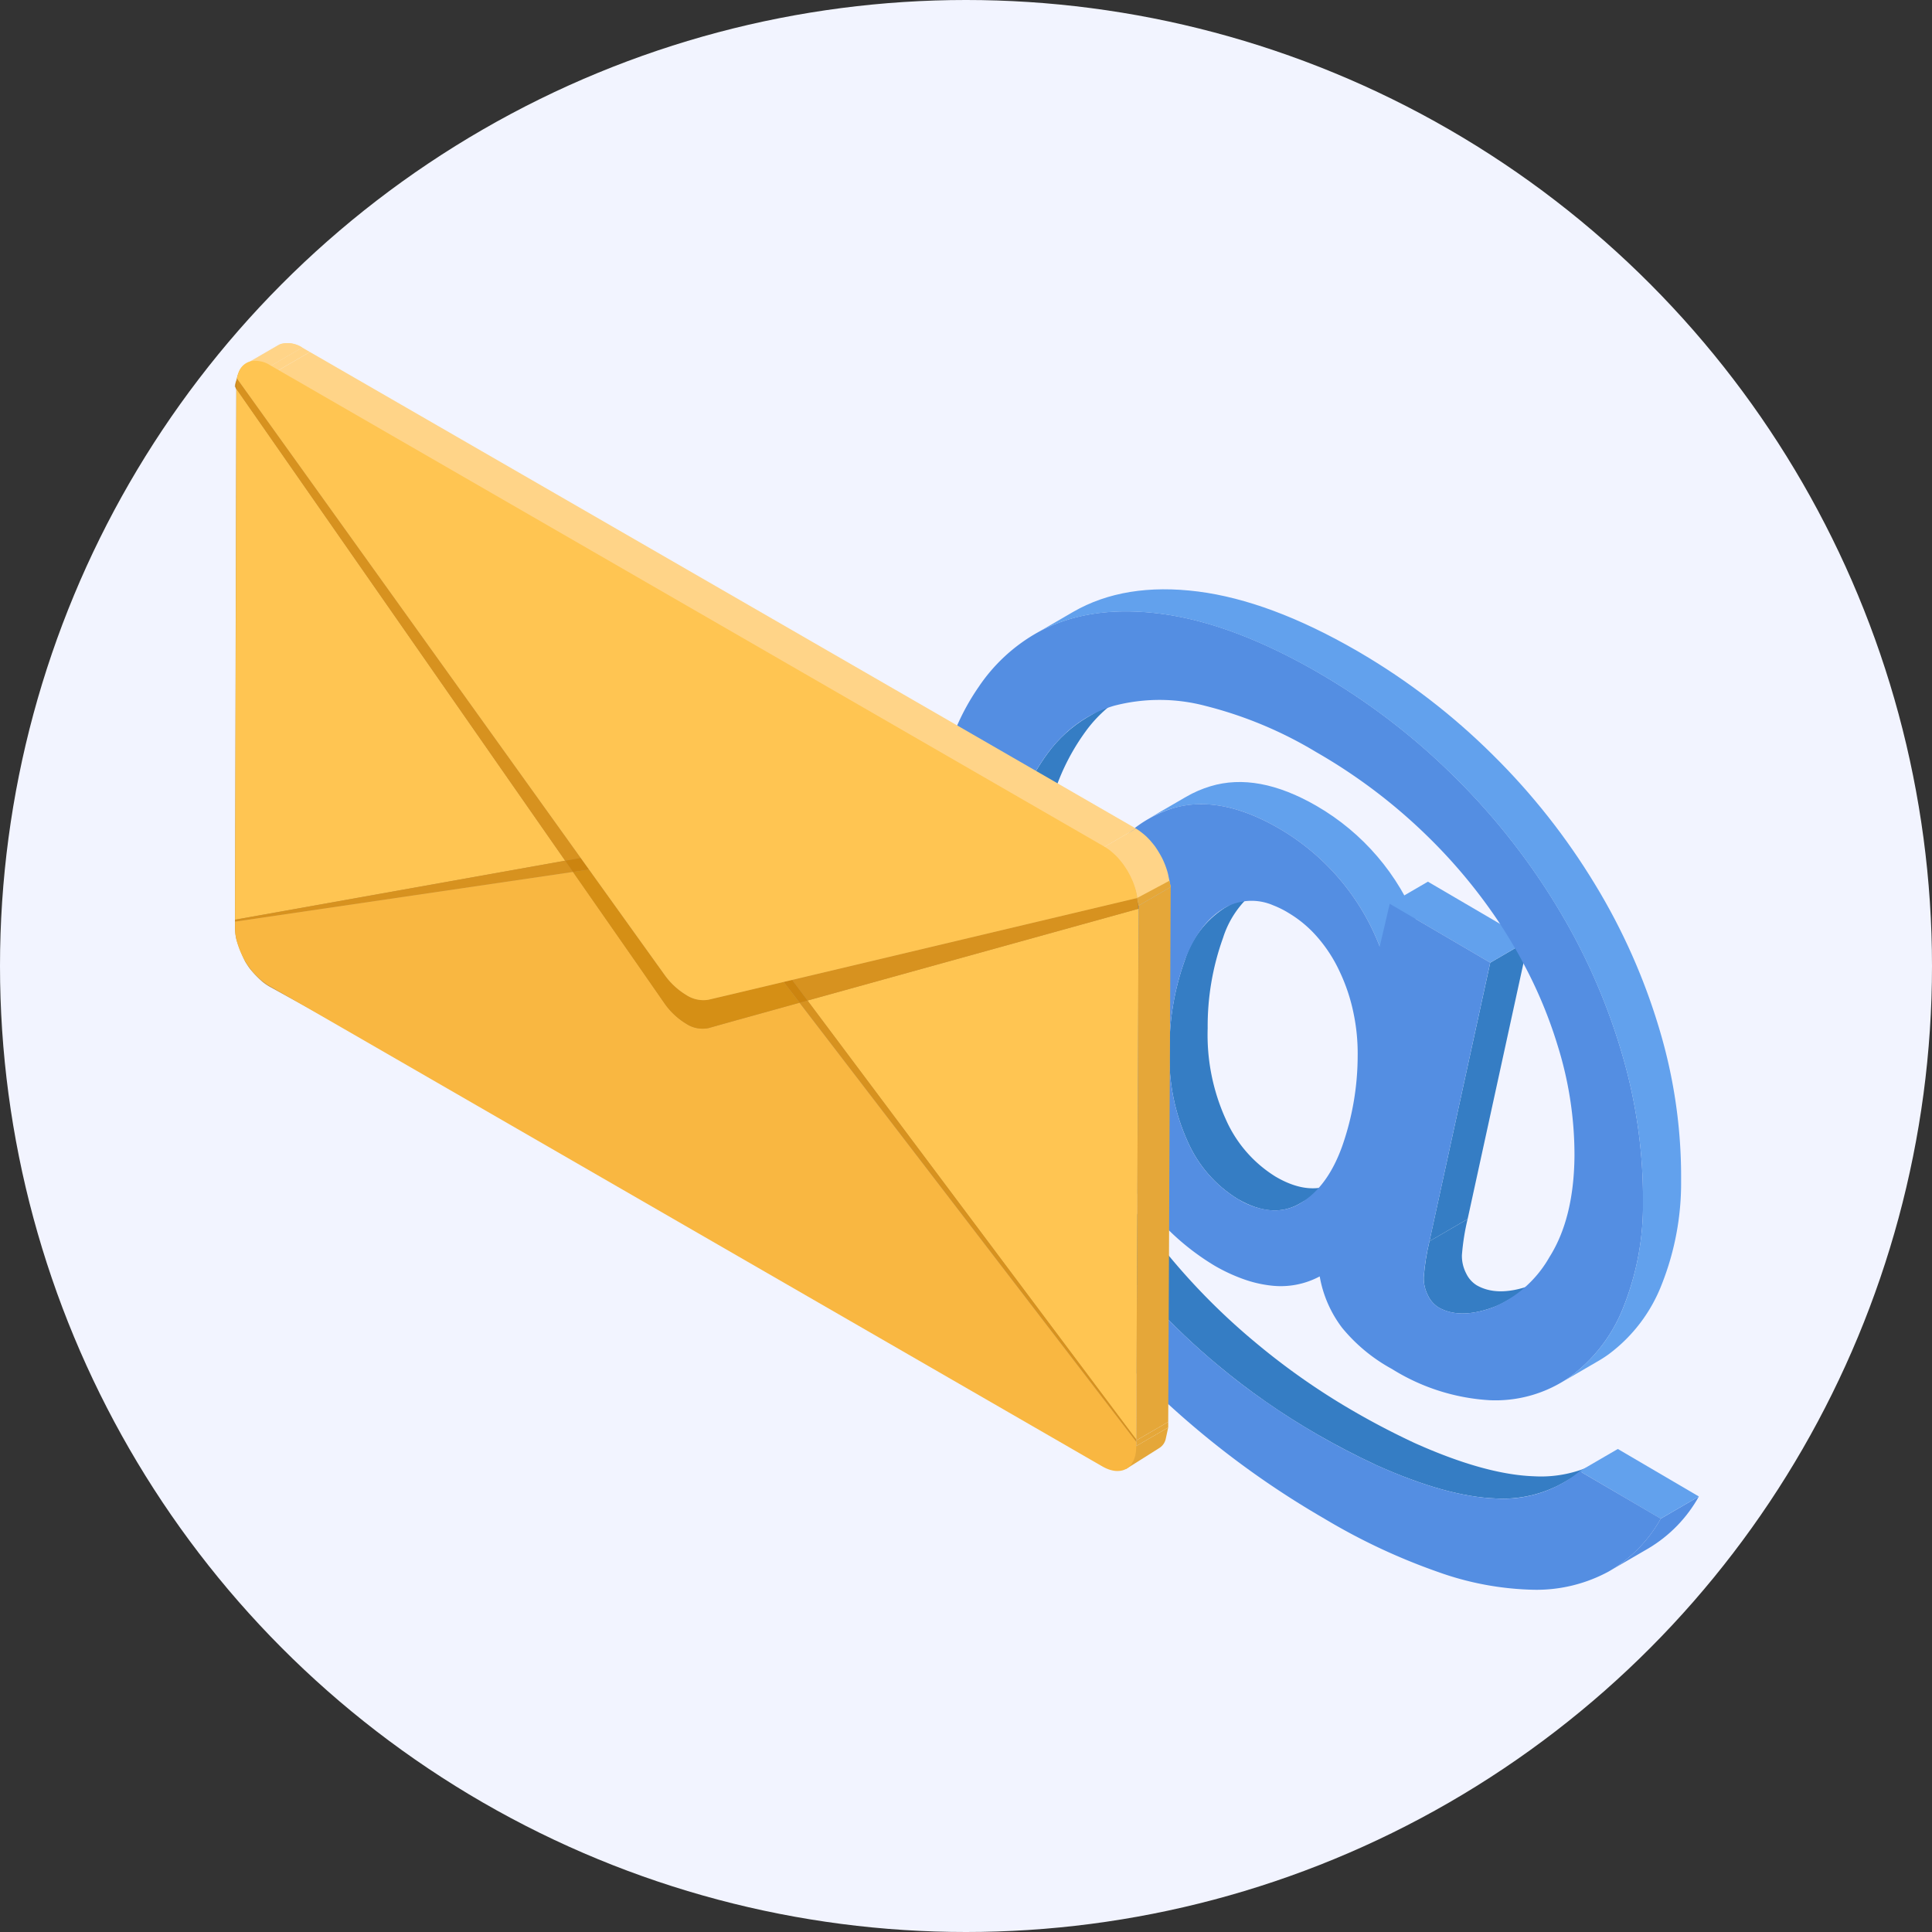 <svg xmlns="http://www.w3.org/2000/svg" xmlns:xlink="http://www.w3.org/1999/xlink" width="208" height="208" viewBox="0 0 208 208">
  <rect x="0" y="0" width="208" height="208" fill="#333333" stroke="none"/>
  <defs>
    <clipPath id="clip-path">
      <path id="パス_235031" data-name="パス 235031" d="M9479.138-244.014l4.109-2.388a10.4,10.4,0,0,0-4.25,5.595,28.065,28.065,0,0,0-1.652,9.722,21.986,21.986,0,0,0,1.962,9.831,13.757,13.757,0,0,0,5.345,6.145l.083.048q3.732,2.155,6.625.47l-4.108,2.388q-2.89,1.679-6.626-.47l-.083-.048a13.75,13.75,0,0,1-5.344-6.145,22,22,0,0,1-1.964-9.831,28.087,28.087,0,0,1,1.653-9.722A10.4,10.4,0,0,1,9479.138-244.014Z" transform="translate(-9473.232 246.402)" fill="none"/>
    </clipPath>
    <clipPath id="clip-path-2">
      <path id="パス_235033" data-name="パス 235033" d="M9244.362-509.873l4.108-2.388a14.3,14.3,0,0,0-4.244,3.848,23.678,23.678,0,0,0-3.909,8.377,44.089,44.089,0,0,0-1.426,11.1,50.9,50.9,0,0,0,2.668,16.4,62.2,62.2,0,0,0,8.054,15.986,70.764,70.764,0,0,0,12.867,14,74.936,74.936,0,0,0,10.723,7.482q3.081,1.778,6.4,3.328,7.6,3.409,12.884,3.582a13.2,13.2,0,0,0,7.217-1.684l-4.109,2.388a13.2,13.2,0,0,1-7.217,1.684q-5.29-.175-12.884-3.582-3.318-1.55-6.4-3.328a74.976,74.976,0,0,1-10.722-7.482,70.835,70.835,0,0,1-12.869-14,62.291,62.291,0,0,1-8.054-15.986,50.869,50.869,0,0,1-2.667-16.4,44.134,44.134,0,0,1,1.426-11.1,23.661,23.661,0,0,1,3.909-8.377A14.288,14.288,0,0,1,9244.362-509.873Z" transform="translate(-9234.78 512.261)" fill="none"/>
    </clipPath>
    <clipPath id="clip-path-3">
      <path id="パス_235035" data-name="パス 235035" d="M9840.47,224.08l-4.11,2.388a9.539,9.539,0,0,1-1.58.738c-2.349.829-4.26.814-5.748-.046a3.054,3.054,0,0,1-1.123-1.274,4.113,4.113,0,0,1-.457-1.96,24.726,24.726,0,0,1,.615-3.887l4.109-2.388a24.848,24.848,0,0,0-.615,3.887,4.091,4.091,0,0,0,.457,1.96,3.041,3.041,0,0,0,1.123,1.274c1.488.86,3.4.875,5.749.046A9.61,9.61,0,0,0,9840.47,224.08Z" transform="translate(-9827.451 -217.651)" fill="none"/>
    </clipPath>
    <clipPath id="clip-path-4">
      <path id="パス_235037" data-name="パス 235037" d="M10091.356,609.7l-4.109,2.388a14.959,14.959,0,0,0,5.435-5.591l4.108-2.388A14.95,14.95,0,0,1,10091.356,609.7Z" transform="translate(-10087.247 -604.111)" fill="none"/>
    </clipPath>
    <clipPath id="clip-path-5">
      <path id="パス_235040" data-name="パス 235040" d="M9443.308-387.215l4.109-2.388a12.279,12.279,0,0,1,2.611-1.131q5.092-1.546,11.438,2.121a25.244,25.244,0,0,1,10.9,12.754l-4.109,2.388a25.244,25.244,0,0,0-10.9-12.754q-6.346-3.663-11.438-2.121A12.262,12.262,0,0,0,9443.308-387.215Z" transform="translate(-9443.308 391.192)" fill="none"/>
    </clipPath>
    <clipPath id="clip-path-6">
      <path id="パス_235045" data-name="パス 235045" d="M9346.531-576.652l-4.109,2.388q.56-.325,1.092-.708a17,17,0,0,0,5.733-7.538,29.621,29.621,0,0,0,2.082-11.163,55.25,55.25,0,0,0-2.3-16.18,66.216,66.216,0,0,0-6.957-15.7,72.175,72.175,0,0,0-11.058-14,71.985,71.985,0,0,0-14.257-10.973l-.4-.233q-9.278-5.357-17.029-6.343-7.928-1-13.452,2.191l4.109-2.388q5.536-3.193,13.451-2.191,7.761,1,17.03,6.343l.4.233a71.927,71.927,0,0,1,14.257,10.973,72.2,72.2,0,0,1,11.057,14,66.223,66.223,0,0,1,6.958,15.705,55.285,55.285,0,0,1,2.3,16.18,29.639,29.639,0,0,1-2.083,11.163,17,17,0,0,1-5.733,7.538Q9347.09-576.977,9346.531-576.652Z" transform="translate(-9285.872 659.736)" fill="none"/>
    </clipPath>
    <clipPath id="clip-path-7">
      <path id="パス_235047" data-name="パス 235047" d="M8186.943-999.306l3.449-2a1.646,1.646,0,0,1,.277-.128l-3.449,2A1.664,1.664,0,0,0,8186.943-999.306Z" transform="translate(-8186.943 1001.439)" fill="none"/>
    </clipPath>
    <clipPath id="clip-path-8">
      <path id="パス_235050" data-name="パス 235050" d="M8190.533-1000.574l3.449-2a2.9,2.9,0,0,1,2.306.379l-3.448,2A2.9,2.9,0,0,0,8190.533-1000.574Z" transform="translate(-8190.533 1002.673)" fill="#ffd488"/>
    </clipPath>
  </defs>
  <g id="merit01" transform="translate(-494.142 -10527.284)">
    <g id="コンポーネント_2_38" data-name="コンポーネント 2 – 38" transform="translate(494.142 10527.284)">
      <circle id="楕円形_411" data-name="楕円形 411" cx="104" cy="104" r="104" fill="#f2f4ff"/>
    </g>
    <g id="アートワーク_22" data-name="アートワーク 22" transform="translate(598.142 10631.331)">
      <g id="グループ_104494" data-name="グループ 104494" transform="translate(-78.902 -67.112)">
        <g id="グループ_104480" data-name="グループ 104480" transform="translate(74.72 26.503)">
          <g id="グループ_104479" data-name="グループ 104479" transform="translate(0 0)" style="isolation: isolate">
            <g id="グループ_104459" data-name="グループ 104459" transform="translate(26.088 31.944)" style="isolation: isolate">
              <g id="グループ_104458" data-name="グループ 104458" clip-path="url(#clip-path)">
                <g id="グループ_104457" data-name="グループ 104457">
                  <path id="パス_235030" data-name="パス 235030" d="M9479.138-244.014l4.109-2.388a10.4,10.4,0,0,0-4.25,5.595,28.065,28.065,0,0,0-1.652,9.722,21.986,21.986,0,0,0,1.962,9.831,13.757,13.757,0,0,0,5.345,6.145l.083.048q3.732,2.155,6.625.47l-4.108,2.388q-2.89,1.679-6.626-.47l-.083-.048a13.75,13.75,0,0,1-5.344-6.145,22,22,0,0,1-1.964-9.831,28.087,28.087,0,0,1,1.653-9.722,10.4,10.4,0,0,1,4.25-5.595" transform="translate(-9473.232 246.402)" fill="#357dc4"/>
                </g>
              </g>
            </g>
            <g id="グループ_104462" data-name="グループ 104462" transform="translate(7.66 11.397)" style="isolation: isolate">
              <g id="グループ_104461" data-name="グループ 104461" clip-path="url(#clip-path-2)">
                <g id="グループ_104460" data-name="グループ 104460">
                  <path id="パス_235032" data-name="パス 235032" d="M9244.362-509.873l4.108-2.388a14.3,14.3,0,0,0-4.244,3.848,23.678,23.678,0,0,0-3.909,8.377,44.089,44.089,0,0,0-1.426,11.1,50.9,50.9,0,0,0,2.668,16.4,62.2,62.2,0,0,0,8.054,15.986,70.764,70.764,0,0,0,12.867,14,74.936,74.936,0,0,0,10.723,7.482q3.081,1.778,6.4,3.328,7.6,3.409,12.884,3.582a13.2,13.2,0,0,0,7.217-1.684l-4.109,2.388a13.2,13.2,0,0,1-7.217,1.684q-5.29-.175-12.884-3.582-3.318-1.55-6.4-3.328a74.976,74.976,0,0,1-10.722-7.482,70.835,70.835,0,0,1-12.869-14,62.291,62.291,0,0,1-8.054-15.986,50.869,50.869,0,0,1-2.667-16.4,44.134,44.134,0,0,1,1.426-11.1,23.661,23.661,0,0,1,3.909-8.377,14.288,14.288,0,0,1,4.245-3.848" transform="translate(-9234.78 512.261)" fill="#357dc4"/>
                </g>
              </g>
            </g>
            <g id="グループ_104465" data-name="グループ 104465" transform="translate(53.463 67.807)" style="isolation: isolate">
              <g id="グループ_104464" data-name="グループ 104464" clip-path="url(#clip-path-3)">
                <g id="グループ_104463" data-name="グループ 104463">
                  <path id="パス_235034" data-name="パス 235034" d="M9828.066,220.039l4.109-2.388a24.848,24.848,0,0,0-.615,3.887,4.091,4.091,0,0,0,.457,1.96,3.041,3.041,0,0,0,1.123,1.274c1.488.86,3.4.875,5.749.046a9.61,9.61,0,0,0,1.58-.738l-4.11,2.388a9.539,9.539,0,0,1-1.58.738c-2.349.829-4.26.814-5.748-.046a3.054,3.054,0,0,1-1.123-1.274,4.113,4.113,0,0,1-.457-1.96,24.726,24.726,0,0,1,.615-3.887" transform="translate(-9827.451 -217.651)" fill="#357dc4"/>
                </g>
              </g>
            </g>
            <g id="グループ_104468" data-name="グループ 104468" transform="translate(73.541 97.674)" style="isolation: isolate">
              <g id="グループ_104467" data-name="グループ 104467" clip-path="url(#clip-path-4)">
                <g id="グループ_104466" data-name="グループ 104466" style="isolation: isolate">
                  <path id="パス_235036" data-name="パス 235036" d="M10092.682,606.5l4.108-2.388a14.95,14.95,0,0,1-5.434,5.591l-4.109,2.388a14.959,14.959,0,0,0,5.435-5.591" transform="translate(-10087.247 -604.111)" fill="#548ee2"/>
                </g>
              </g>
            </g>
            <g id="グループ_104469" data-name="グループ 104469" transform="translate(70.25 92.559)">
              <path id="パス_235038" data-name="パス 235038" d="M10044.661,540.319l4.108-2.388,8.726,5.115-4.109,2.388Z" transform="translate(-10044.661 -537.931)" fill="#62a1ed"/>
            </g>
            <g id="グループ_104472" data-name="グループ 104472" transform="translate(23.776 20.754)" style="isolation: isolate">
              <g id="グループ_104471" data-name="グループ 104471" clip-path="url(#clip-path-5)">
                <g id="グループ_104470" data-name="グループ 104470">
                  <path id="パス_235039" data-name="パス 235039" d="M9443.308-387.215l4.109-2.388a12.279,12.279,0,0,1,2.611-1.131q5.092-1.546,11.438,2.121a25.244,25.244,0,0,1,10.9,12.754l-4.109,2.388a25.244,25.244,0,0,0-10.9-12.754q-6.346-3.663-11.438-2.121a12.262,12.262,0,0,0-2.611,1.131" transform="translate(-9443.308 391.192)" fill="#62a1ed"/>
                </g>
              </g>
            </g>
            <g id="グループ_104473" data-name="グループ 104473" transform="translate(54.078 37.815)">
              <path id="パス_235041" data-name="パス 235041" d="M9841.952-168.046l4.109-2.388-6.544,29.992-4.109,2.388Z" transform="translate(-9835.408 170.434)" fill="#357dc4"/>
            </g>
            <g id="グループ_104474" data-name="グループ 104474" transform="translate(49.804 31.484)">
              <path id="パス_235042" data-name="パス 235042" d="M9780.1-249.967l4.108-2.388,10.818,6.331-4.109,2.388Z" transform="translate(-9780.101 252.355)" fill="#62a1ed"/>
            </g>
            <g id="グループ_104475" data-name="グループ 104475" transform="translate(0 2.387)">
              <path id="パス_235043" data-name="パス 235043" d="M9205.916-536.28a12.848,12.848,0,0,1-9,2.938q-5.291-.177-12.881-3.587-3.325-1.547-6.4-3.329c-1.709-.987-3.366-2.025-4.956-3.123a70.237,70.237,0,0,1-5.767-4.36,70.626,70.626,0,0,1-12.867-14,62.174,62.174,0,0,1-8.057-15.988,50.909,50.909,0,0,1-2.665-16.393,44.21,44.21,0,0,1,1.428-11.1,23.62,23.62,0,0,1,3.9-8.373,15.516,15.516,0,0,1,1.642-1.871,13.124,13.124,0,0,1,5.486-3.218,19.357,19.357,0,0,1,9.854.015,43.751,43.751,0,0,1,11.923,4.978c.118.066.229.133.347.2a59.3,59.3,0,0,1,11.724,8.948,57.448,57.448,0,0,1,7.712,9.338v.007c.324.486.633.979.935,1.473.229.383.457.759.678,1.141.316.538.611,1.083.9,1.628a48.723,48.723,0,0,1,3.741,9.022,39.451,39.451,0,0,1,1.76,11.695q-.056,6.75-2.711,10.936a12.573,12.573,0,0,1-6.192,5.435c-2.35.825-4.257.81-5.744-.052a2.978,2.978,0,0,1-1.127-1.274,4.128,4.128,0,0,1-.457-1.959,24.046,24.046,0,0,1,.619-3.881l6.54-30-10.818-6.333-1.076,4.61a25.232,25.232,0,0,0-10.9-12.755q-5.556-3.2-10.134-2.43a9.817,9.817,0,0,0-1.3.309,13.173,13.173,0,0,0-7.976,7.063,28.5,28.5,0,0,0-2.9,12.873,34.226,34.226,0,0,0,2.577,13.5,35.331,35.331,0,0,0,6.967,10.981,26.43,26.43,0,0,0,5.943,4.846,18.79,18.79,0,0,0,3.012,1.4,13.034,13.034,0,0,0,3.064.714,8.885,8.885,0,0,0,5.185-.994,12.742,12.742,0,0,0,2.415,5.538,18.191,18.191,0,0,0,5.369,4.433,22.284,22.284,0,0,0,10.51,3.358,13.977,13.977,0,0,0,8.7-2.548,16.946,16.946,0,0,0,5.729-7.541,29.6,29.6,0,0,0,2.084-11.157,55.184,55.184,0,0,0-2.3-16.18,66.116,66.116,0,0,0-6.953-15.709,72.127,72.127,0,0,0-11.062-14,71.814,71.814,0,0,0-14.258-10.973c-.133-.081-.265-.155-.4-.236q-9.278-5.358-17.034-6.341-7.92-1.005-13.447,2.187a18.621,18.621,0,0,0-6.068,5.7,24.689,24.689,0,0,0-2.453,4.47,44.329,44.329,0,0,0-3.086,16.968,66.672,66.672,0,0,0,2.667,19.133,75.151,75.151,0,0,0,8.219,18.5,84.45,84.45,0,0,0,13.462,16.651.13.13,0,0,1,.037.03,95.763,95.763,0,0,0,18.124,13.654l.6.353a66.557,66.557,0,0,0,11.842,5.516,32.456,32.456,0,0,0,10.318,1.93,16.291,16.291,0,0,0,8.072-1.952,14.878,14.878,0,0,0,5.633-5.708Zm-25.511-35.158q-1.567,4.5-4.528,6.289a5.27,5.27,0,0,1-3.1.781,8.07,8.07,0,0,1-3.631-1.193.737.737,0,0,1-.08-.044,13.735,13.735,0,0,1-5.347-6.142,22.074,22.074,0,0,1-1.967-9.832,28.111,28.111,0,0,1,1.657-9.721q1.6-4.22,4.521-5.752a5.863,5.863,0,0,1,4.993-.147,10.416,10.416,0,0,1,1.451.7.837.837,0,0,1,.081.052,12.712,12.712,0,0,1,3.21,2.659,15.559,15.559,0,0,1,2.394,3.69,19.565,19.565,0,0,1,1.481,4.382,21.239,21.239,0,0,1,.471,4.78A29.536,29.536,0,0,1,9180.405-571.439Z" transform="translate(-9135.662 628.843)" fill="#548ee2"/>
            </g>
            <g id="グループ_104478" data-name="グループ 104478" transform="translate(11.609)" style="isolation: isolate">
              <g id="グループ_104477" data-name="グループ 104477" clip-path="url(#clip-path-6)">
                <g id="グループ_104476" data-name="グループ 104476">
                  <path id="パス_235044" data-name="パス 235044" d="M9285.872-654.917l4.109-2.388q5.536-3.193,13.451-2.191,7.761,1,17.03,6.343l.4.233a71.927,71.927,0,0,1,14.257,10.973,72.2,72.2,0,0,1,11.057,14,66.223,66.223,0,0,1,6.958,15.705,55.285,55.285,0,0,1,2.3,16.18,29.639,29.639,0,0,1-2.083,11.163,17,17,0,0,1-5.733,7.538q-.533.383-1.092.708l-4.109,2.388q.56-.325,1.092-.708a17,17,0,0,0,5.733-7.538,29.621,29.621,0,0,0,2.082-11.163,55.25,55.25,0,0,0-2.3-16.18,66.216,66.216,0,0,0-6.957-15.7,72.175,72.175,0,0,0-11.058-14,71.985,71.985,0,0,0-14.257-10.973l-.4-.233q-9.278-5.357-17.029-6.343-7.928-1-13.452,2.191" transform="translate(-9285.872 659.736)" fill="#62a1ed"/>
                </g>
              </g>
            </g>
          </g>
        </g>
        <g id="グループ_104493" data-name="グループ 104493">
          <g id="グループ_104483" data-name="グループ 104483" transform="translate(1.4 0.095)" style="isolation: isolate">
            <g id="グループ_104482" data-name="グループ 104482" clip-path="url(#clip-path-7)">
              <g id="グループ_104481" data-name="グループ 104481" style="isolation: isolate">
                <path id="パス_235046" data-name="パス 235046" d="M8186.943-999.306l3.449-2a1.646,1.646,0,0,1,.277-.128l-3.449,2a1.664,1.664,0,0,0-.277.128" transform="translate(-8186.943 1001.439)" fill="#f9c067"/>
              </g>
            </g>
          </g>
          <g id="グループ_104486" data-name="グループ 104486" transform="translate(1.677)">
            <path id="パス_235048" data-name="パス 235048" d="M8190.533-1000.574l3.449-2a2.9,2.9,0,0,1,2.306.379l-3.448,2A2.9,2.9,0,0,0,8190.533-1000.574Z" transform="translate(-8190.533 1002.673)" fill="#ffd488"/>
            <g id="グループ_104485" data-name="グループ 104485" clip-path="url(#clip-path-8)">
              <g id="グループ_104484" data-name="グループ 104484" style="isolation: isolate">
                <path id="パス_235049" data-name="パス 235049" d="M8190.533-1000.574l3.449-2a2.9,2.9,0,0,1,2.306.379l-3.448,2a2.9,2.9,0,0,0-2.307-.379" transform="translate(-8190.533 1002.673)" fill="#ffd488"/>
              </g>
            </g>
          </g>
          <g id="グループ_104487" data-name="グループ 104487" transform="translate(3.984 0.474)">
            <path id="パス_235051" data-name="パス 235051" d="M8220.38-994.531l3.449-2,.835.483-3.448,2Z" transform="translate(-8220.38 996.536)" fill="#ffd488"/>
          </g>
          <g id="グループ_104488" data-name="グループ 104488" transform="translate(96.107 116.745)">
            <path id="パス_235052" data-name="パス 235052" d="M9413.527,509.957l3.449-2-.267,1.227a1.552,1.552,0,0,1-.687.981l-3.613,2.278Z" transform="translate(-9412.41 -507.953)" fill="#e5a739"/>
          </g>
          <g id="グループ_104489" data-name="グループ 104489" transform="translate(97.225 116.144)">
            <path id="パス_235053" data-name="パス 235053" d="M9426.867,502.177l3.448-2,0,.6-3.448,2Z" transform="translate(-9426.865 -500.173)" fill="#e5a739"/>
          </g>
          <g id="グループ_104490" data-name="グループ 104490" transform="translate(4.82 0.957)">
            <path id="パス_235054" data-name="パス 235054" d="M8231.193-988.288l3.449-2,88.934,51.31-3.448,2Z" transform="translate(-8231.193 990.292)" fill="#ffd488"/>
          </g>
          <g id="グループ_104491" data-name="グループ 104491" transform="translate(97.226 58.56)">
            <path id="パス_235055" data-name="パス 235055" d="M9427.151-242.935l3.448-2-.265,57.584-3.448,2Z" transform="translate(-9426.887 244.939)" fill="#e5a739"/>
          </g>
          <path id="パス_235056" data-name="パス 235056" d="M9381.958-324.359l3.448-2c.087.05.173.108.259.167l-3.449,2C9382.131-324.251,9382.044-324.309,9381.958-324.359Z" transform="translate(-9288.204 378.63)" fill="none"/>
          <path id="パス_235057" data-name="パス 235057" d="M9427.321-257.575l3.448-2c.17.826.2.97.232,1.131l-3.45,2C9427.521-256.605,9427.491-256.749,9427.321-257.575Z" transform="translate(-9330.062 317.007)" fill="none"/>
          <path id="パス_235058" data-name="パス 235058" d="M9385.293-322.2l3.449-2a8.551,8.551,0,0,1,.859.685l-3.449,2A8.246,8.246,0,0,0,9385.293-322.2Z" transform="translate(-9291.281 376.64)" fill="none"/>
          <path id="パス_235059" data-name="パス 235059" d="M9396.4-313.344l3.448-2c.336.337.437.45.539.571.257.31.351.427.437.549l-3.448,2c-.087-.121-.18-.238-.437-.549C9396.84-312.894,9396.739-313.006,9396.4-313.344Z" transform="translate(-9301.533 368.466)" fill="none"/>
          <path id="パス_235060" data-name="パス 235060" d="M9418.484-283.032l3.449-2a8.78,8.78,0,0,1,.5,1.24,5.247,5.247,0,0,1,.187.727l-3.449,2a5.337,5.337,0,0,0-.186-.727A8.687,8.687,0,0,0,9418.484-283.032Z" transform="translate(-9321.907 340.497)" fill="none"/>
          <g id="グループ_104492" data-name="グループ 104492" transform="translate(0.198 2.004)">
            <path id="パス_235061" data-name="パス 235061" d="M8264.949-924.474c.086.05.172.108.258.167a7.992,7.992,0,0,1,.858.684c.335.337.437.45.538.571.258.31.352.427.438.549a11.551,11.551,0,0,1,.73,1.223,8.6,8.6,0,0,1,.5,1.24,5.341,5.341,0,0,1,.186.727c.169.826.2.97.232,1.131l-.266,57.584,0,.6-.427,1.846L8175.216-909.4a5.655,5.655,0,0,1-.859-.577,11.2,11.2,0,0,1-1.365-1.417c-.195-.265-.343-.5-.491-.742a14.7,14.7,0,0,1-.963-2.426,6.066,6.066,0,0,1-.145-1.154l.141-58.006a1.27,1.27,0,0,1,0-.92,4.721,4.721,0,0,1,.229-.847,1.921,1.921,0,0,1,1.114-1.155,2.9,2.9,0,0,1,2.307.379l.835.482Z" transform="translate(-8171.394 976.741)" fill="#c29650"/>
          </g>
          <path id="パス_235062" data-name="パス 235062" d="M9409.015-298.851l3.448-2a11.89,11.89,0,0,1,.731,1.223l-3.448,2A11.89,11.89,0,0,0,9409.015-298.851Z" transform="translate(-9313.17 355.093)" fill="none"/>
          <path id="パス_235063" data-name="パス 235063" d="M9388.912-321.2a5.341,5.341,0,0,0-.186-.727,8.69,8.69,0,0,0-.5-1.24,11.8,11.8,0,0,0-.732-1.223c-.085-.121-.179-.238-.436-.549-.1-.121-.2-.234-.538-.571a8.3,8.3,0,0,0-.858-.684c-.086-.059-.172-.117-.259-.167l-3.448,2c.086.049.173.108.258.167a8.145,8.145,0,0,1,.858.685c.336.337.437.45.538.571.258.31.352.427.437.549a11.674,11.674,0,0,1,.731,1.223,8.6,8.6,0,0,1,.5,1.24,5.336,5.336,0,0,1,.186.727c.17.826.2.97.231,1.131l3.449-2C9389.112-320.232,9389.082-320.376,9388.912-321.2Z" transform="translate(-9288.204 378.63)" fill="#ffd488"/>
          <path id="パス_235064" data-name="パス 235064" d="M8168.831-933.724l.189-66.77,97.385,56.225-.189,66.77Z" transform="translate(-8168.831 1000.662)" fill="none"/>
          <path id="パス_235065" data-name="パス 235065" d="M8175.333-887.94l-.2-.117.2.117m-.355-.209.031.019-.031-.019m-2.729-3.218,0,0,0,0m-.322-.769.015.045.085.229q.083.2.175.4c-.1-.221-.194-.445-.276-.67m-.383-1.6c0,.01,0,.02,0,.03,0-.01,0-.02,0-.03m-.014-.14c0,.02,0,.04.005.06,0-.02,0-.04-.005-.06m-.009-.124c0,.026,0,.052.005.078,0-.026,0-.052-.005-.078m-.006-.116c0,.028,0,.056,0,.085,0-.028,0-.057,0-.085m0-.111c0,.028,0,.057,0,.085,0-.029,0-.057,0-.085m.147-58.041-.148,57.937c0,.017,0,.034,0,.052,0-.02,0-.041,0-.061v-.18l0-.61,35.536-6.353-35.132-50.414-.257-.371m.05-1.133c0,.025-.006.051-.01.076l.025-.055-.016-.021" transform="translate(-8171.303 957.205)" fill="#ffc552"/>
          <path id="パス_235066" data-name="パス 235066" d="M9001.239-240.174c-.041-.018-.081-.036-.122-.056l.038.022.063.027.021.006m.132.054-.09-.036.047.022.007,0,.036.01m.138.051-.019-.007.01,0,.009,0m.455.12h0m.536.041a2.428,2.428,0,0,1-.488-.033l.027.01a2.221,2.221,0,0,0,.461.023m.146-.011-.041,0h.021l.02,0m.131-.018-.054.009.043,0,.011,0m.23-.055c-.032.01-.064.019-.1.027l.053-.008.016-.009.029-.01m.295-.121q-.044.023-.091.044l.032-.01.056-.031,0,0m.209-.129-.067.046.035-.018.032-.028m.273-.242c-.023.025-.047.049-.071.073l.033-.026.038-.047m.145-.177c-.028.038-.057.076-.087.111l.061-.067.026-.044m.076-.112-.026.041.011-.015.016-.027m.191-.374c-.018.042-.035.083-.054.123l.012-.014.032-.081.01-.029m.141-.451c-.006.027-.013.054-.02.081l0-.009.015-.063,0-.009m.078-.51c0,.022,0,.044-.006.065l.006-.031v-.035m.266-58.333-.357.1-35.29,9.784,35.394,47.27.254-57.154m-.151-1.165-.017,0,.025.089-.009-.093m-3.575-5.543-.828-.478h0l.828.478" transform="translate(-8907.191 361.342)" fill="#ffc552"/>
          <path id="パス_235067" data-name="パス 235067" d="M9426.992,524.9v.216l.008.01v-.215l-.009-.011" transform="translate(-9329.758 -406.845)" fill="#c47a05" opacity="0.6"/>
          <path id="パス_235068" data-name="パス 235068" d="M8207.055-281.609l-35.536,6.354,0,.61v-.4L8207.9-280.4l-.844-1.212" transform="translate(-8171.309 337.335)" fill="#d7921f"/>
          <path id="パス_235069" data-name="パス 235069" d="M8958.884-86.749l-.851.236,36.243,47.25v-.216l-35.393-47.27" transform="translate(-8897.041 157.534)" fill="#d7921f"/>
          <path id="パス_235070" data-name="パス 235070" d="M8232.295-251.839l-7.008,1.943-2.818.791a3.214,3.214,0,0,1-2.4-.48,7.756,7.756,0,0,1-2.394-2.288l-2.8-4.037-6.977-10.01-36.381,5.348v.583c0,.02,0,.04,0,.061s0,.035,0,.052,0,.057,0,.085c0,.009,0,.017,0,.026,0,.028,0,.056,0,.085,0,.01,0,.021,0,.031,0,.026,0,.052.005.078s0,.031,0,.046,0,.04.005.06.005.053.009.08c0,.01,0,.02,0,.03a7.033,7.033,0,0,0,.38,1.567c.082.225.173.449.276.67l.046.1,0,0a7.817,7.817,0,0,0,2.727,3.214l.031.019c.04.025.081.049.122.073l.2.117,89.56,51.671c.113.065.226.124.336.176.041.019.081.038.123.056l.041.017.09.036c.039.016.08.031.119.044l.019.007a3.148,3.148,0,0,0,.448.119h.008l.046.008a2.44,2.44,0,0,0,.489.033l.1-.007.041,0,.077-.01.055-.009c.045-.008.089-.017.133-.028l.1-.027a1.789,1.789,0,0,0,.205-.077c.03-.014.061-.028.09-.044.049-.025.1-.053.142-.082l.067-.046a1.8,1.8,0,0,0,.2-.169c.024-.023.048-.048.071-.073s.039-.043.058-.066.06-.073.087-.111c.018-.023.033-.046.05-.071l.026-.041a2.182,2.182,0,0,0,.138-.251c.019-.04.037-.081.054-.123a3.023,3.023,0,0,0,.121-.37c.007-.027.014-.053.02-.081a3.407,3.407,0,0,0,.072-.445q0-.032.006-.065c.011-.122.017-.247.018-.378l0-.574-.009-.01-36.242-47.25" transform="translate(-8171.303 322.86)" fill="#f9b741"/>
          <path id="パス_235071" data-name="パス 235071" d="M8171.333-952.416c-.019.043-.037.086-.053.13a2.951,2.951,0,0,0-.167.668l.179.259v-.46a4.477,4.477,0,0,1,.039-.6m97,56.13-.053-.186m0,0,.007.06.022.2.007.157.007.22v.461l.1-.028,0-.337-.037-.185" transform="translate(-8170.938 956.3)" fill="#c47a05" opacity="0.6"/>
          <path id="パス_235072" data-name="パス 235072" d="M8173.5-953.131c-.009.018-.017.037-.025.055a4.4,4.4,0,0,0-.039.6l0,.46.257.371,35.133,50.414,1.672-.3-37-51.6" transform="translate(-8173.078 956.96)" fill="#d7921f"/>
          <path id="パス_235073" data-name="パス 235073" d="M8984.646-229.628l.006.06.022.2.009.157.007.22,0,.461-.259.072-35.288,9.784-1.667-2.225,37.163-8.824" transform="translate(-8887.298 289.457)" fill="#d7921f"/>
          <path id="パス_235074" data-name="パス 235074" d="M8633.026-285.479l-1.674.3.845,1.212,1.729-.254-.9-1.257" transform="translate(-8595.607 340.906)" fill="#cc840f"/>
          <path id="パス_235075" data-name="パス 235075" d="M8936.65-115.543l-.907.215,1.723,2.246.851-.236-1.666-2.225" transform="translate(-8876.474 184.103)" fill="#cc840f"/>
          <path id="パス_235076" data-name="パス 235076" d="M8664.965-257.12l-5.3,1.258-2.811.661a3.341,3.341,0,0,1-2.384-.514,7.852,7.852,0,0,1-2.381-2.237l-2.8-3.9-5.279-7.361-1.729.254,6.976,10.01,2.806,4.038a7.745,7.745,0,0,0,2.394,2.288,3.214,3.214,0,0,0,2.4.48l2.819-.791,7.006-1.943-1.722-2.246" transform="translate(-8605.695 325.895)" fill="#d58f15"/>
          <path id="パス_235077" data-name="パス 235077" d="M8267.438-925.792l-.828-.478-88.934-51.319a2.913,2.913,0,0,0-2.1-.441l-.18.067h-.032a1.862,1.862,0,0,0-1.106,1.159,2.926,2.926,0,0,0-.174.628l.016.021,37,51.6.9,1.257,5.278,7.361,2.8,3.9a7.86,7.86,0,0,0,2.38,2.237,3.343,3.343,0,0,0,2.385.514l2.811-.661,5.3-1.258.906-.215,37.146-8.82.017,0-.023-.166-.039-.211c-.03-.153-.061-.3-.1-.445v-.009l-.086-.283a6.849,6.849,0,0,0-.388-1l-.108-.234c-.094-.189-.187-.359-.28-.53l-.1-.157-.141-.225-.023-.032-.187-.279c-.093-.126-.18-.247-.272-.355l-.164-.193a3.326,3.326,0,0,0-.312-.351,3.064,3.064,0,0,0-.233-.225,2.206,2.206,0,0,0-.25-.225l-.047-.045-.211-.175-.054-.041c-.079-.054-.164-.122-.251-.171l-.046-.036c-.087-.058-.172-.108-.258-.158" transform="translate(-8173.675 979.985)" fill="#ffc552"/>
          <path id="パス_235078" data-name="パス 235078" d="M9428.39-250.989l-.162-.791.009-.037,3.464-1.851.138.675" transform="translate(-9330.897 311.553)" fill="#e5a739"/>
        </g>
      </g>
    </g>
  </g>
</svg>
